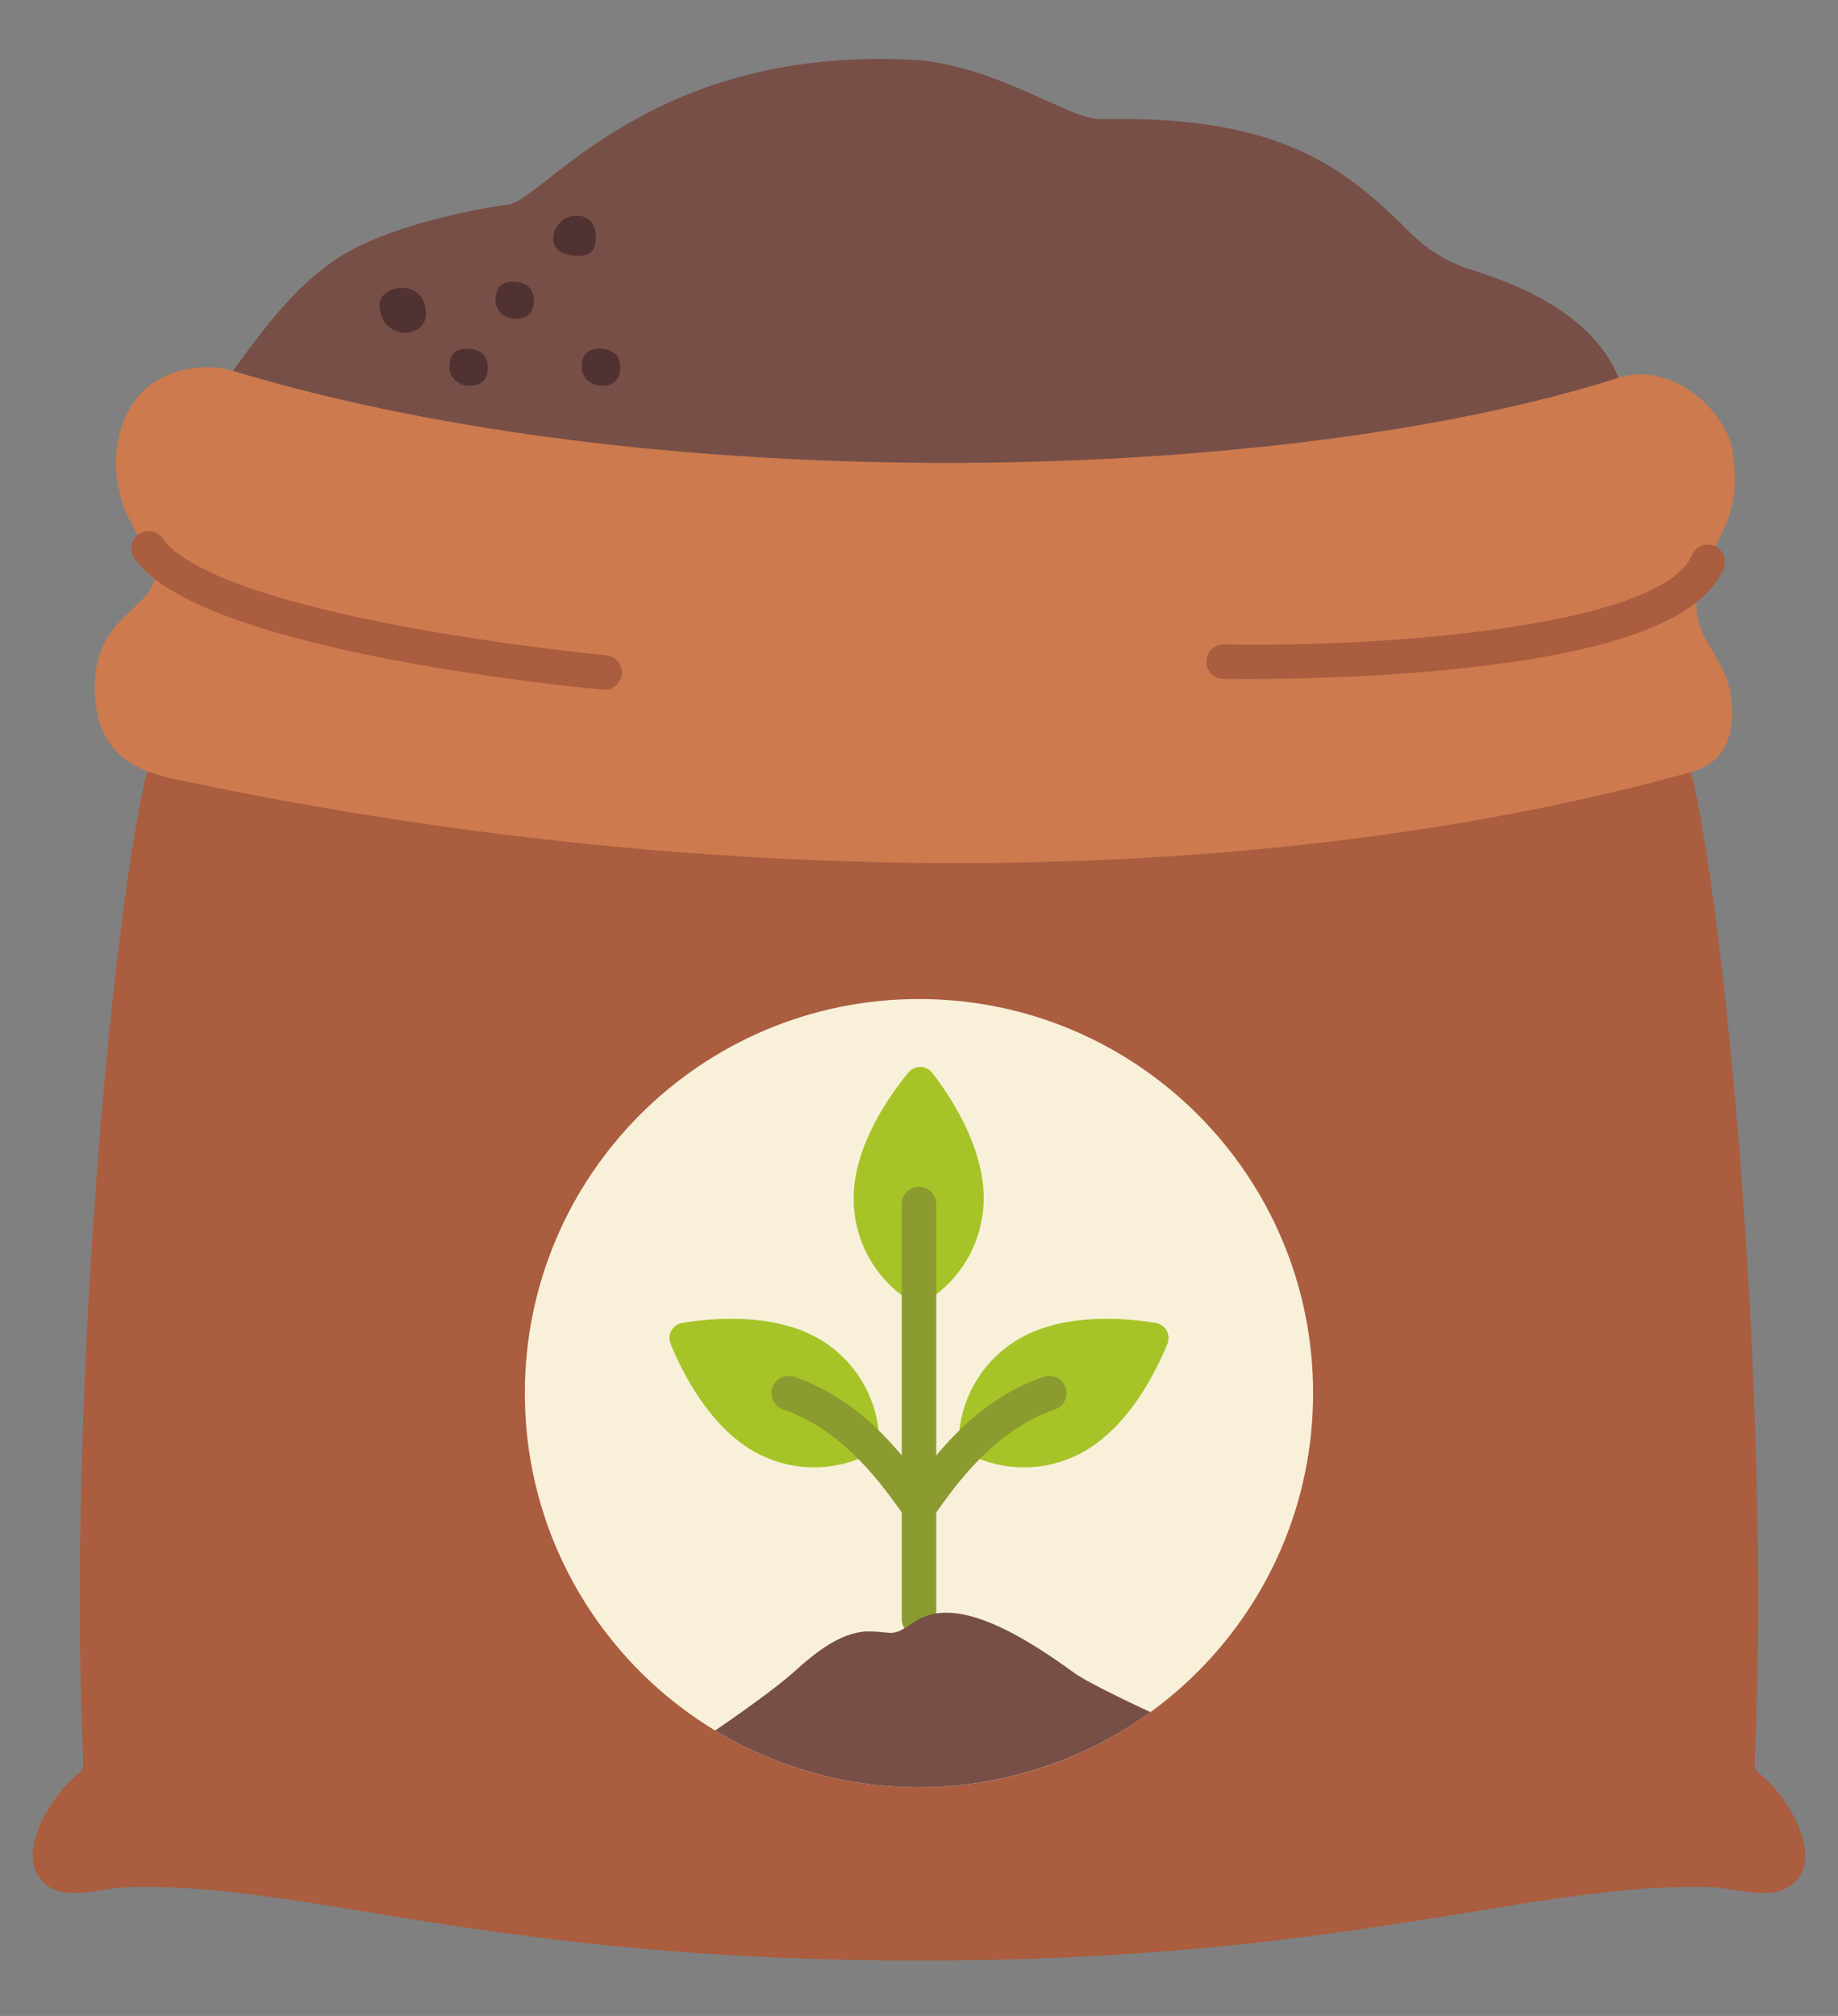 <svg width="31" height="34" viewBox="0 0 31 34" fill="none" xmlns="http://www.w3.org/2000/svg">
<rect x="0" y="0" width="31" height="34" fill="#808080" stroke="none"/>
<g clip-path="url(#clip0_25_541)">
<path d="M29.595 29.747C29.871 23.476 29.091 15.34 28.522 13.021H2.478C1.91 15.34 1.129 23.476 1.405 29.747C1.406 29.779 1.4 29.81 1.386 29.838C1.373 29.867 1.353 29.891 1.328 29.91C0.877 30.259 0.333 31.154 0.644 31.638C0.966 32.138 1.68 31.843 2.144 31.828C5.163 31.736 8.215 33.066 15.5 33.066C22.785 33.066 25.837 31.736 28.856 31.828C29.32 31.843 30.034 32.138 30.356 31.638C30.666 31.154 30.122 30.259 29.672 29.91C29.647 29.891 29.627 29.867 29.614 29.838C29.6 29.81 29.594 29.779 29.595 29.747Z" fill="#AA5D3F"/>
<path d="M15.499 30.143C19.171 30.143 22.147 27.167 22.147 23.496C22.147 19.825 19.171 16.849 15.499 16.849C11.828 16.849 8.852 19.825 8.852 23.496C8.852 27.167 11.828 30.143 15.499 30.143Z" fill="#F9F0D9"/>
<path d="M14.829 24.267C14.832 24.316 14.82 24.365 14.796 24.408C14.771 24.451 14.735 24.485 14.691 24.508C14.385 24.671 14.043 24.753 13.696 24.747C13.35 24.742 13.01 24.648 12.71 24.476C11.952 24.041 11.501 23.132 11.31 22.665C11.296 22.629 11.289 22.59 11.291 22.551C11.294 22.512 11.305 22.474 11.324 22.441C11.343 22.407 11.37 22.378 11.401 22.355C11.433 22.333 11.47 22.318 11.508 22.312C12.012 22.229 13.04 22.137 13.8 22.573C14.101 22.745 14.354 22.991 14.533 23.287C14.713 23.583 14.815 23.92 14.829 24.267Z" fill="#A6C427"/>
<path d="M16.171 24.267C16.168 24.316 16.18 24.365 16.204 24.408C16.229 24.451 16.265 24.485 16.309 24.508C16.615 24.671 16.957 24.753 17.304 24.747C17.651 24.742 17.99 24.648 18.29 24.476C19.048 24.041 19.499 23.132 19.69 22.665C19.704 22.629 19.711 22.59 19.708 22.551C19.706 22.512 19.695 22.475 19.676 22.441C19.657 22.407 19.63 22.378 19.599 22.355C19.567 22.333 19.53 22.318 19.492 22.312C18.988 22.229 17.96 22.137 17.2 22.573C16.899 22.745 16.646 22.991 16.467 23.287C16.287 23.583 16.185 23.92 16.171 24.267Z" fill="#A6C427"/>
<path d="M15.348 21.943C15.389 21.97 15.438 21.984 15.487 21.985C15.537 21.985 15.585 21.971 15.627 21.944C15.921 21.761 16.163 21.506 16.332 21.203C16.501 20.9 16.59 20.56 16.591 20.213C16.594 19.34 16.033 18.494 15.724 18.095C15.7 18.064 15.67 18.039 15.635 18.022C15.6 18.005 15.562 17.995 15.523 17.995C15.484 17.994 15.446 18.002 15.411 18.019C15.375 18.035 15.344 18.059 15.32 18.09C14.995 18.485 14.401 19.328 14.398 20.205C14.396 20.551 14.482 20.892 14.649 21.197C14.815 21.501 15.056 21.757 15.348 21.943Z" fill="#A6C427"/>
<path d="M15.5 27.599C15.422 27.599 15.348 27.568 15.294 27.514C15.239 27.459 15.209 27.385 15.209 27.308V20.308C15.209 20.231 15.239 20.157 15.294 20.102C15.348 20.047 15.422 20.017 15.5 20.017C15.577 20.017 15.651 20.047 15.705 20.102C15.76 20.157 15.791 20.231 15.791 20.308V27.308C15.791 27.385 15.76 27.459 15.705 27.514C15.651 27.568 15.577 27.599 15.5 27.599Z" fill="#8B9B2F"/>
<path d="M15.5 25.706C15.454 25.706 15.408 25.695 15.366 25.674C15.325 25.652 15.289 25.621 15.262 25.583C14.877 25.037 14.232 24.124 13.209 23.771C13.173 23.759 13.139 23.74 13.11 23.714C13.082 23.689 13.058 23.658 13.041 23.624C13.024 23.59 13.015 23.552 13.012 23.514C13.01 23.476 13.015 23.438 13.028 23.401C13.04 23.365 13.059 23.332 13.085 23.303C13.11 23.274 13.141 23.251 13.175 23.234C13.21 23.218 13.247 23.208 13.286 23.206C13.324 23.203 13.362 23.209 13.398 23.221C14.599 23.634 15.312 24.644 15.738 25.247C15.768 25.291 15.786 25.342 15.79 25.395C15.793 25.448 15.783 25.502 15.758 25.549C15.733 25.596 15.697 25.636 15.651 25.663C15.606 25.691 15.553 25.706 15.5 25.706Z" fill="#8B9B2F"/>
<path d="M15.5 25.706C15.447 25.706 15.395 25.691 15.349 25.663C15.304 25.636 15.267 25.596 15.242 25.549C15.217 25.501 15.207 25.448 15.21 25.395C15.214 25.342 15.232 25.291 15.263 25.247C15.688 24.644 16.401 23.634 17.602 23.221C17.638 23.208 17.677 23.203 17.715 23.205C17.753 23.207 17.79 23.217 17.825 23.234C17.859 23.251 17.89 23.274 17.915 23.303C17.941 23.331 17.96 23.365 17.973 23.401C17.985 23.437 17.99 23.475 17.988 23.514C17.986 23.552 17.976 23.589 17.959 23.623C17.942 23.658 17.919 23.689 17.89 23.714C17.861 23.739 17.828 23.759 17.791 23.771C16.768 24.123 16.123 25.037 15.738 25.583C15.711 25.621 15.676 25.652 15.634 25.673C15.593 25.695 15.547 25.706 15.5 25.706Z" fill="#8B9B2F"/>
<path d="M24.824 4.552C24.433 4.432 24.076 4.217 23.787 3.927C22.643 2.772 21.519 1.944 18.571 2.009C18.043 2.021 16.905 1.156 15.5 1.014C10.974 0.739 9.191 3.36 8.572 3.449C7.953 3.538 6.47 3.818 5.64 4.392C5.149 4.732 4.716 5.157 3.929 6.255C11.16 11.291 18.985 11.016 27.298 6.371C27.083 5.839 26.52 5.076 24.824 4.552Z" fill="#774F47"/>
<path d="M28.806 9.475C29.091 8.864 29.358 8.562 29.224 7.626C29.127 6.936 28.201 6.082 27.298 6.371C21.642 8.175 11.136 8.433 3.929 6.255C3.338 6.077 2.109 6.224 1.966 7.614C1.94 7.897 1.971 8.182 2.056 8.453C2.141 8.724 2.279 8.976 2.462 9.193C2.537 9.275 2.588 9.375 2.612 9.483C2.636 9.591 2.631 9.703 2.597 9.808C2.411 10.331 1.599 10.459 1.599 11.601C1.599 12.912 2.565 13.062 3.17 13.188C12.763 15.192 21.878 14.874 28.523 13.021C29.03 12.879 29.218 12.521 29.213 11.994C29.202 10.846 28.198 10.78 28.806 9.475Z" fill="#CC7A4E"/>
<path d="M10.199 11.633C10.19 11.633 10.181 11.633 10.171 11.632C9.471 11.567 3.302 10.95 2.263 9.41C2.221 9.346 2.205 9.268 2.22 9.193C2.235 9.118 2.279 9.052 2.343 9.009C2.406 8.966 2.484 8.95 2.56 8.964C2.635 8.978 2.702 9.022 2.745 9.085C2.951 9.39 3.748 9.988 6.773 10.56C8.539 10.893 10.209 11.051 10.225 11.053C10.3 11.06 10.369 11.095 10.418 11.152C10.467 11.208 10.492 11.281 10.489 11.356C10.485 11.431 10.453 11.501 10.399 11.553C10.345 11.604 10.273 11.633 10.199 11.633Z" fill="#AA5D3F"/>
<path d="M20.988 11.453C20.766 11.453 20.637 11.451 20.632 11.451C20.594 11.45 20.556 11.442 20.521 11.427C20.486 11.411 20.455 11.389 20.428 11.362C20.402 11.334 20.381 11.302 20.367 11.266C20.353 11.231 20.346 11.193 20.347 11.154C20.348 11.116 20.356 11.079 20.371 11.043C20.387 11.008 20.409 10.977 20.436 10.95C20.464 10.924 20.496 10.903 20.532 10.889C20.567 10.875 20.605 10.868 20.643 10.869C23.422 10.922 28.021 10.559 28.539 9.36C28.554 9.325 28.576 9.293 28.603 9.267C28.631 9.24 28.663 9.219 28.698 9.205C28.734 9.191 28.772 9.184 28.81 9.184C28.848 9.185 28.886 9.193 28.921 9.208C28.956 9.223 28.988 9.245 29.015 9.273C29.041 9.3 29.062 9.332 29.076 9.368C29.09 9.403 29.097 9.441 29.097 9.48C29.096 9.518 29.088 9.556 29.073 9.591C28.696 10.464 27.185 11.021 24.455 11.292C23.019 11.435 21.622 11.453 20.988 11.453Z" fill="#AA5D3F"/>
<path d="M6.435 5.33C6.362 5.112 6.406 4.955 6.624 4.881C6.841 4.808 7.08 4.889 7.154 5.107C7.227 5.324 7.179 5.517 6.962 5.59C6.857 5.625 6.743 5.618 6.645 5.569C6.546 5.52 6.471 5.434 6.435 5.33Z" fill="#513232"/>
<path d="M10.05 3.992C10.05 4.206 9.974 4.315 9.759 4.315C9.544 4.315 9.332 4.242 9.332 4.027C9.332 3.976 9.342 3.926 9.362 3.878C9.381 3.831 9.41 3.788 9.446 3.752C9.482 3.716 9.525 3.688 9.572 3.668C9.619 3.648 9.67 3.638 9.721 3.638C9.935 3.638 10.05 3.777 10.05 3.992Z" fill="#513232"/>
<path d="M9.006 5.063C9.006 5.294 8.878 5.357 8.76 5.375C8.583 5.402 8.358 5.294 8.358 5.063C8.358 4.833 8.473 4.753 8.652 4.753C8.831 4.753 9.006 4.833 9.006 5.063Z" fill="#513232"/>
<path d="M10.461 6.192C10.461 6.423 10.333 6.485 10.215 6.503C10.038 6.53 9.812 6.423 9.812 6.192C9.812 5.961 9.928 5.881 10.107 5.881C10.286 5.881 10.461 5.961 10.461 6.192Z" fill="#513232"/>
<path d="M8.228 6.192C8.228 6.423 8.1 6.485 7.982 6.503C7.806 6.53 7.58 6.423 7.58 6.192C7.58 5.961 7.695 5.881 7.874 5.881C8.053 5.881 8.228 5.961 8.228 6.192Z" fill="#513232"/>
<path d="M19.404 28.876C18.346 29.643 17.085 30.082 15.779 30.137C14.473 30.192 13.18 29.862 12.061 29.186C12.061 29.186 12.999 28.554 13.427 28.166C13.854 27.778 14.265 27.505 14.675 27.515C15.085 27.524 15.036 27.618 15.412 27.361C15.904 27.025 16.686 27.168 18.107 28.207C18.383 28.408 19.404 28.876 19.404 28.876Z" fill="#774F47"/>
</g>
<defs>
<clipPath id="clip0_25_541">
<rect width="30" height="32.134" fill="white" transform="translate(0.5 0.933)"/>
</clipPath>
</defs>
</svg>
